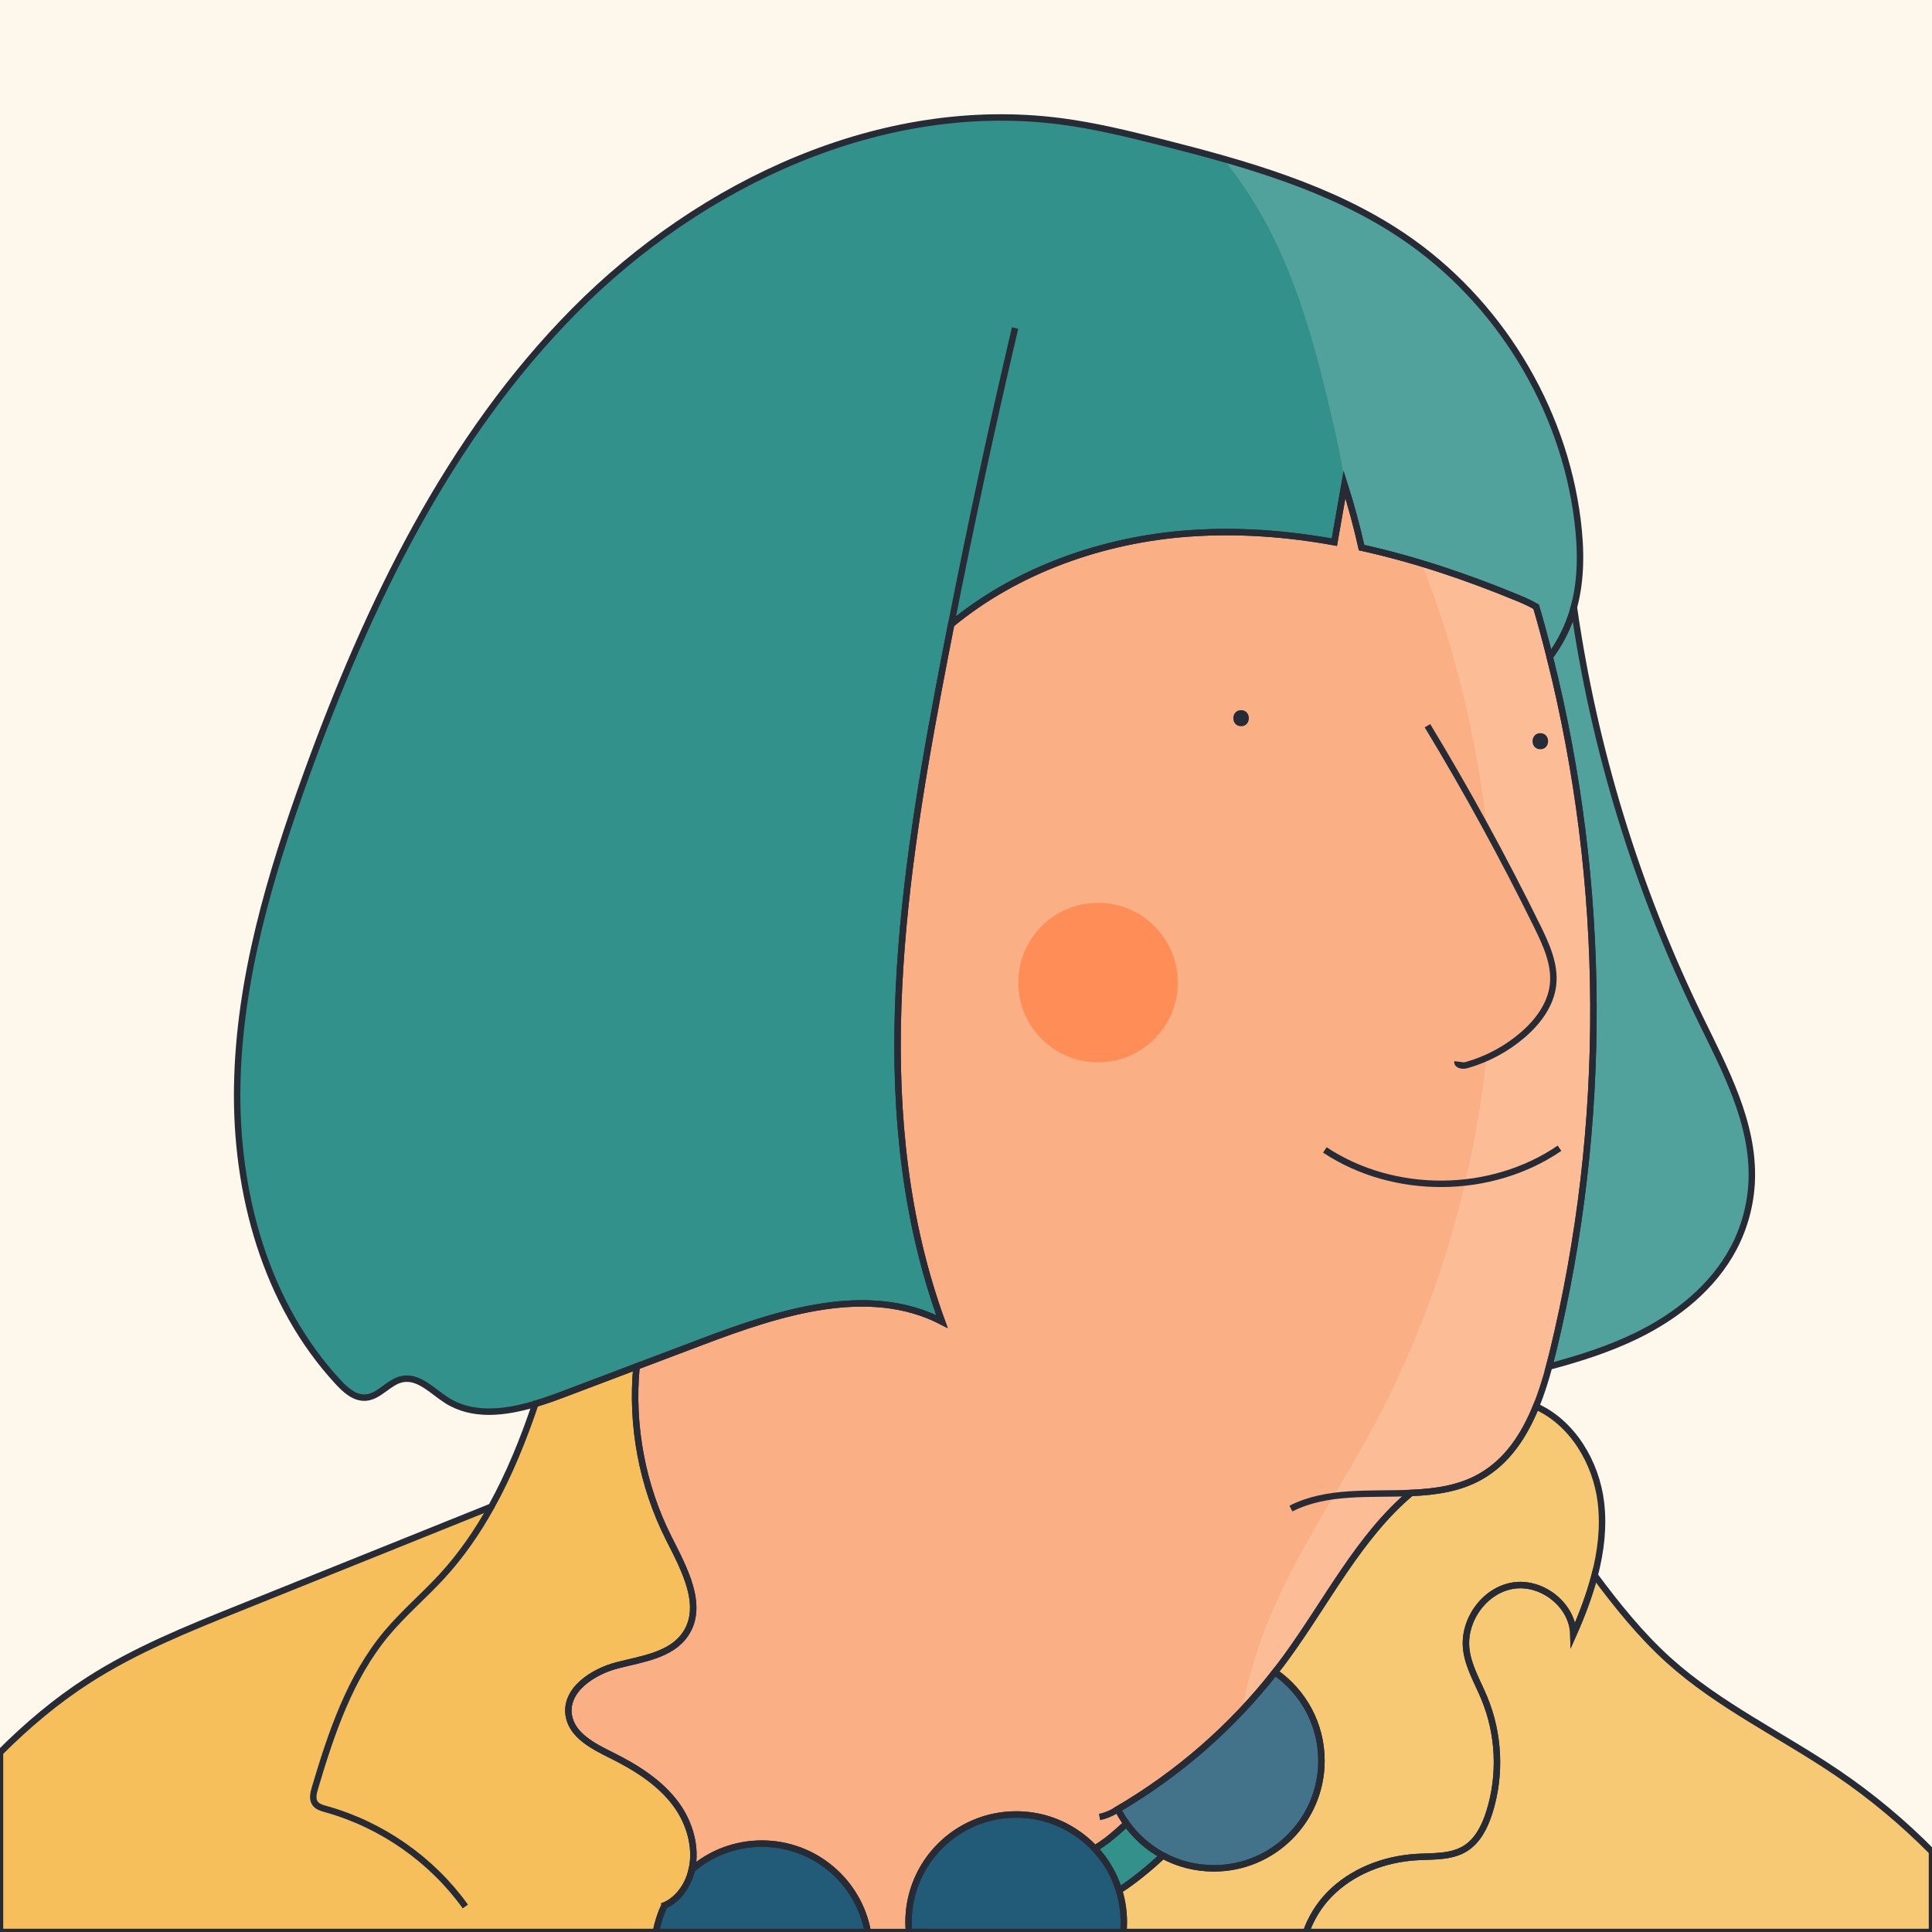 <?xml version="1.0" standalone="no"?>
<!DOCTYPE svg PUBLIC "-//W3C//DTD SVG 1.1//EN" "http://www.w3.org/Graphics/SVG/1.1/DTD/svg11.dtd">
<svg xmlns="http://www.w3.org/2000/svg" xmlns:xlink="http://www.w3.org/1999/xlink" version="1.1" id="Capa_1" x="0px" y="0px" viewBox="0 0 600 600" style="enable-background:new 0 0 600 600;" xml:space="preserve" width="600" height="600">
<style type="text/css">
	.st0{fill:#FEF7EB;}
	.st1{fill:#F7BF5C;}
	.st2{fill:#FAB084;}
	.st3{fill:#33918B;}
	.st4{fill:#FF8D58;}
	.st5{fill:none;}
	.st6{fill:#215B77;}
	.st7{opacity:0.15;fill:#FFFFFF;}
	.st8{fill:none;stroke:#272B36;stroke-width:2;stroke-miterlimit:10;}
	.st9{fill:none;stroke:#272B36;stroke-width:2.156;stroke-miterlimit:10;}
	.st10{fill:#272B36;}
</style>
<rect class="st0" width="600" height="600"/>
<path class="st1" d="M600,575.07V600H405.64c1.51-4.3,3.97-8.3,7.14-11.57c7-7.23,17.05-11.09,27.1-11.7  c5.18-0.31,10.74,0.09,15.16-2.64c3.93-2.44,6.12-6.91,7.51-11.33c3.62-11.51,3.04-24.29-1.6-35.43c-2.06-4.97-4.94-9.73-5.58-15.08  c-1.08-9,5.62-18.43,14.58-19.83c8.96-1.4,18.46,6.07,18.68,15.14c2.62-5.9,4.97-12.04,6.6-18.31c7.02,9.41,14.35,18.57,23.05,26.41  c15.64,14.07,35.01,23.2,52.41,35.01C581.23,557.82,591.05,566.02,600,575.07z"/>
<path class="st1" d="M214.85,580.6c-0.32,1.42-0.8,2.8-1.46,4.13c-1.5,3.05-3.95,5.71-7.05,7.06c-1.21,2.58-2.1,5.33-2.62,8.21H0  v-55.74c8.41-8.41,17.48-16.08,27.53-22.53c14.52-9.32,30.63-15.82,46.63-22.26c26.14-10.52,52.29-21.04,78.43-31.56  c5.6-10.08,9.97-20.93,13.69-31.94h0.01c3.07-0.92,6.09-2,8.98-3.1c6.92-2.62,13.85-5.24,20.77-7.86c0.54-0.21,1.09-0.41,1.63-0.62  c-1.73,18.22,1.74,36.92,9.99,53.27c4.79,9.48,11.15,20.97,5.23,29.79c-4.43,6.6-13.43,7.73-21.14,9.71  c-7.7,1.98-16.36,7.69-15.12,15.55c0.99,6.21,7.58,9.59,13.22,12.38c7.67,3.81,15.2,8.49,20.23,15.42  C214.24,566.24,216.38,573.81,214.85,580.6z"/>
<path class="st2" d="M482.22,420c-0.36,1.46-0.73,2.93-1.13,4.41v0.01c-1.12,4.17-2.44,8.36-4.06,12.37  c-3.65,8.97-8.88,17-17.14,21.72c-6.58,3.76-14.01,4.81-21.68,5.14c0,0,0,0-0.01,0c-16,13.41-26.09,33.66-38.64,50.89  c-1.17,1.61-2.37,3.2-3.61,4.76c-13.39,17.1-30.07,31.61-48.81,42.59c0.78,1.56,1.69,3.04,2.71,4.45c-0.97,0.89-1.96,1.77-2.96,2.64  s-2.02,1.72-3.06,2.53c-0.02,0.01-0.04,0.02-0.05,0.03c-1.22,0.91-2.48,1.78-3.77,2.57c-1.84-1.97-3.92-3.72-6.19-5.19  c-5.24-3.43-11.5-5.42-18.23-5.42c-18.46,0-33.43,14.96-33.43,33.42c0,1.04,0.05,2.07,0.14,3.08h-12.8  c-2.81-15.61-16.47-27.45-32.89-27.45c-8.31,0-15.91,3.03-21.76,8.05c1.53-6.79-0.61-14.36-4.77-20.09  c-5.03-6.93-12.56-11.61-20.23-15.42c-5.64-2.79-12.23-6.17-13.22-12.38c-1.24-7.86,7.42-13.57,15.12-15.55  c7.71-1.98,16.71-3.11,21.14-9.71c5.92-8.82-0.44-20.31-5.23-29.79c-8.25-16.35-11.72-35.05-9.99-53.27  c6.78-2.56,13.55-5.13,20.34-7.69c24.06-9.11,51.67-18.08,74.53-6.27c-22.75-62.5-13.24-131.69-0.91-197.05  c1.23-6.5,2.48-13,3.77-19.49c20.41-16.88,47.15-26.31,73.81-28.23c15.14-1.09,30.27,0.02,45.19,2.72  c1.05-5.98,2.1-11.94,3.15-17.91c2.05,6.45,3.82,12.99,5.3,19.6c16.7,3.68,33.08,9.23,48.86,15.78c1.79,0.74,3.64,1.58,5.36,2.58  c1.51,5.17,2.91,10.36,4.22,15.58C499.03,274.51,499.42,349.36,482.22,420z"/>
<path class="st3" d="M544.02,366.69c-0.29,7.26-2.21,14.45-5.59,20.88c-6.41,12.17-17.75,21.18-30.12,27.21  c-8.67,4.23-17.88,7.14-27.22,9.63c0.4-1.48,0.77-2.95,1.13-4.41c17.2-70.64,16.81-145.49-0.93-215.99  c2.81-3.76,5.04-7.95,6.57-12.38c0.34-1,0.65-2,0.92-3.01c6.33,44.01,19.49,87.03,38.9,127.03  C535.57,331.9,544.72,348.64,544.02,366.69z"/>
<path class="st3" d="M488.78,188.62c-0.27,1.01-0.58,2.01-0.92,3.01c-1.53,4.43-3.76,8.62-6.57,12.38  c-1.31-5.22-2.71-10.41-4.22-15.58c-1.72-1-3.57-1.84-5.36-2.58c-15.78-6.55-32.16-12.1-48.86-15.78c-1.48-6.61-3.25-13.15-5.3-19.6  c-1.05,5.97-2.1,11.93-3.15,17.91c-14.92-2.7-30.05-3.81-45.19-2.72c-26.66,1.92-53.4,11.35-73.81,28.23  c-1.29,6.49-2.54,12.99-3.77,19.49c-12.33,65.36-21.84,134.55,0.91,197.05c-22.86-11.81-50.47-2.84-74.53,6.27  c-6.79,2.56-13.56,5.13-20.34,7.69c-0.54,0.21-1.09,0.41-1.63,0.62c-6.92,2.62-13.85,5.24-20.77,7.86c-2.89,1.1-5.91,2.18-8.98,3.1  h-0.01c-9.53,2.84-19.52,4.05-27.61-1.13c-4.41-2.82-8.6-7.56-13.74-6.55c-4.23,0.83-7.11,5.48-11.42,5.75  c-3.34,0.21-6.17-2.3-8.44-4.76c-22.6-24.35-31.98-58.81-31.4-92.03c0.57-33.22,10.22-65.6,21.55-96.83  c19.06-52.54,43.9-104.32,83.25-144c39.36-39.68,95.35-65.91,150.78-58.77c10.61,1.37,21.03,3.91,31.41,6.53  c26.19,6.64,52.78,14.09,75.17,29.22c29.45,19.9,49.69,52.9,54.09,88.18C491.04,170.59,491.15,179.89,488.78,188.62z"/>
<circle class="st4" cx="341.01" cy="305.14" r="24.77"/>
<path class="st5" d="M315.24,101.88c-7.18,30.55-13.8,61.22-19.84,92.01"/>
<path class="st5" d="M400.91,468.5c11.2-5.71,24.57-4.3,37.29-4.85"/>
<path class="st5" d="M443.31,225.38c12.27,20.26,23.65,41.06,34.1,62.32c2.8,5.7,5.6,11.81,4.9,18.12  c-0.69,6.19-4.71,11.56-9.44,15.61c-5.03,4.33-11.02,7.54-17.41,9.34c-1.16,0.33-2.98,0.1-2.84-1.1"/>
<path class="st5" d="M420.49,302.43c-5.19,5.14-10.83,11.89-8.72,18.88c1.82,6.03,8.51,8.92,14.43,11.05"/>
<path class="st5" d="M206.34,591.79c-0.24,0.1-0.48,0.2-0.73,0.29"/>
<path class="st5" d="M144.52,592.08c-10.46-14.57-25.99-25.42-43.27-30.23c-1.28-0.35-2.67-0.75-3.42-1.84  c-0.91-1.34-0.49-3.14-0.03-4.7c5.06-17.02,10.84-34.36,22.22-48c5.28-6.33,11.62-11.68,17.2-17.75  c6.03-6.57,11.07-13.88,15.37-21.65"/>
<path class="st6" d="M269.5,600h-65.78c0.52-2.88,1.41-5.63,2.62-8.21c3.1-1.35,5.55-4.01,7.05-7.06c0.66-1.33,1.14-2.71,1.46-4.13  c5.85-5.02,13.45-8.05,21.76-8.05C253.03,572.55,266.69,584.39,269.5,600z"/>
<path class="st6" d="M349.01,596.92c0,1.04-0.05,2.07-0.14,3.08H282.3c-0.09-1.01-0.14-2.04-0.14-3.08  c0-18.46,14.97-33.42,33.43-33.42c6.73,0,12.99,1.99,18.23,5.42c2.27,1.47,4.35,3.22,6.19,5.19c3.41,3.65,6.01,8.06,7.52,12.94v0.01  C348.49,590.18,349.01,593.48,349.01,596.92z"/>
<path class="st3" d="M361.16,576.27c-2.13,1.95-4.29,3.87-6.55,5.67c-2.18,1.74-4.4,3.45-6.77,4.93c-0.1,0.06-0.21,0.13-0.31,0.18  c-1.51-4.88-4.11-9.29-7.52-12.94c1.29-0.79,2.55-1.66,3.77-2.57c0.01-0.01,0.03-0.02,0.05-0.03c1.04-0.81,2.06-1.66,3.06-2.53  s1.99-1.75,2.96-2.64C352.81,570.45,356.67,573.85,361.16,576.27z"/>
<path class="st6" d="M410.39,546.81c0,18.46-14.96,33.42-33.42,33.42c-5.72,0-11.1-1.43-15.8-3.96h-0.01  c-4.49-2.42-8.35-5.82-11.31-9.93c-1.02-1.41-1.93-2.89-2.71-4.45c18.74-10.98,35.42-25.49,48.81-42.59  C404.67,525.33,410.39,535.4,410.39,546.81z"/>
<path class="st1" d="M495.23,489.25c-1.63,6.27-3.98,12.41-6.6,18.31c-0.22-9.07-9.72-16.54-18.68-15.14  c-8.96,1.4-15.66,10.83-14.58,19.83c0.64,5.35,3.52,10.11,5.58,15.08c4.64,11.14,5.22,23.92,1.6,35.43  c-1.39,4.42-3.58,8.89-7.51,11.33c-4.42,2.73-9.98,2.33-15.16,2.64c-10.05,0.61-20.1,4.47-27.1,11.7  c-3.17,3.27-5.63,7.27-7.14,11.57h-56.77c0.09-1.01,0.14-2.04,0.14-3.08c0-3.44-0.52-6.74-1.48-9.86v-0.01  c0.1-0.05,0.21-0.12,0.31-0.18c2.37-1.48,4.59-3.19,6.77-4.93c2.26-1.8,4.42-3.72,6.55-5.67h0.01c4.7,2.53,10.08,3.96,15.8,3.96  c18.46,0,33.42-14.96,33.42-33.42c0-11.41-5.72-21.48-14.44-27.51c1.24-1.56,2.44-3.15,3.61-4.76  c12.55-17.23,22.64-37.48,38.64-50.89c0.01,0,0.01,0,0.01,0c7.67-0.33,15.1-1.38,21.68-5.14c8.26-4.72,13.49-12.75,17.14-21.72  c11.23,4.99,18.66,17.33,20.15,29.78C498.09,474.19,497.17,481.81,495.23,489.25z"/>
<path class="st2" d="M347.14,561.89c0,0-2.56,1.77-5.68,2.39"/>
<path class="st7" d="M600,575.07V600H348.87c0.09-1.01,0.14-2.04,0.14-3.08c0-3.44-0.52-6.74-1.48-9.86v-0.01  c0.1-0.05,0.21-0.12,0.31-0.18c2.37-1.48,4.59-3.19,6.77-4.93c2.26-1.8,4.42-3.72,6.55-5.67c-4.49-2.42-8.35-5.82-11.31-9.93  c-1.02-1.41-1.93-2.89-2.71-4.45c2.09-1.22,4.16-2.49,6.19-3.81c0.61-0.39,1.22-0.79,1.83-1.19c0.77-0.51,1.53-1.02,2.29-1.54  c0.04-0.03,0.08-0.05,0.11-0.08c0.85-0.58,1.7-1.17,2.54-1.77c2.31-1.64,4.57-3.34,6.79-5.09c0.66-0.52,1.33-1.05,1.98-1.59  c1.71-1.38,3.38-2.79,5.02-4.23c0.65-0.57,1.29-1.14,1.93-1.72c0.05-0.04,0.1-0.08,0.14-0.13c0.54-0.48,1.06-0.96,1.59-1.47  c0.37-0.32,0.74-0.67,1.11-1.04c0.5-0.45,1-0.92,1.49-1.42c0.05-0.02,0.09-0.07,0.14-0.13c0.5-0.47,1-0.96,1.5-1.47  c0.04-0.03,0.08-0.07,0.12-0.13c0.55-0.52,1.09-1.07,1.61-1.62c0.74-0.73,1.45-1.47,2.14-2.22c1.34-6.8,3.04-13.51,5.29-20.09  c5.61-16.46,14.38-31.51,23.23-46.54c3.94-6.68,7.89-13.36,11.58-20.15c19.46-35.81,31.45-75.44,35.89-115.93  c4.05-1.81,7.85-4.2,11.22-7.09c4.72-4.06,8.74-9.43,9.43-15.62c0.71-6.31-2.1-12.42-4.89-18.12c-5.02-10.2-10.24-20.29-15.69-30.28  c-3.05-28.24-9.79-56.07-20.24-82.47c-6.16-1.86-12.37-3.5-18.63-4.88c-1.39-6.21-3.04-12.35-4.93-18.42  c-1.02-7.5-2.66-14.97-4.37-22.31c-5.1-21.88-10.97-43.91-22.23-63.35c-3.38-5.83-7.2-11.36-11.33-16.66  c19.68,5.62,38.96,12.66,55.84,24.07c29.45,19.9,49.69,52.9,54.09,88.18c1.12,9.01,1.23,18.31-1.14,27.04  c6.33,44.01,19.49,87.03,38.9,127.03c7.89,16.25,17.04,32.99,16.34,51.04c-0.29,7.26-2.21,14.45-5.59,20.88  c-6.41,12.17-17.75,21.18-30.12,27.21c-8.67,4.23-17.88,7.14-27.22,9.63v0.01c-1.12,4.17-2.44,8.36-4.06,12.37  c11.23,4.99,18.66,17.33,20.15,29.78c0.91,7.62-0.01,15.24-1.95,22.68c7.02,9.41,14.35,18.57,23.05,26.41  c15.64,14.07,35.01,23.2,52.41,35.01C581.23,557.82,591.05,566.02,600,575.07z"/>
<path class="st8" d="M600,575.07V600H405.64c1.51-4.3,3.97-8.3,7.14-11.57c7-7.23,17.05-11.09,27.1-11.7  c5.18-0.31,10.74,0.09,15.16-2.64c3.93-2.44,6.12-6.91,7.51-11.33c3.62-11.51,3.04-24.29-1.6-35.43c-2.06-4.97-4.94-9.73-5.58-15.08  c-1.08-9,5.62-18.43,14.58-19.83c8.96-1.4,18.46,6.07,18.68,15.14c2.62-5.9,4.97-12.04,6.6-18.31c7.02,9.41,14.35,18.57,23.05,26.41  c15.64,14.07,35.01,23.2,52.41,35.01C581.23,557.82,591.05,566.02,600,575.07z"/>
<path class="st8" d="M214.85,580.6c-0.32,1.42-0.8,2.8-1.46,4.13c-1.5,3.05-3.95,5.71-7.05,7.06c-1.21,2.58-2.1,5.33-2.62,8.21H0  v-55.74c8.41-8.41,17.48-16.08,27.53-22.53c14.52-9.32,30.63-15.82,46.63-22.26c26.14-10.52,52.29-21.04,78.43-31.56  c5.6-10.08,9.97-20.93,13.69-31.94h0.01c3.07-0.92,6.09-2,8.98-3.1c6.92-2.62,13.85-5.24,20.77-7.86c0.54-0.21,1.09-0.41,1.63-0.62  c-1.73,18.22,1.74,36.92,9.99,53.27c4.79,9.48,11.15,20.97,5.23,29.79c-4.43,6.6-13.43,7.73-21.14,9.71  c-7.7,1.98-16.36,7.69-15.12,15.55c0.99,6.21,7.58,9.59,13.22,12.38c7.67,3.81,15.2,8.49,20.23,15.42  C214.24,566.24,216.38,573.81,214.85,580.6z"/>
<path class="st8" d="M482.22,420c-0.36,1.46-0.73,2.93-1.13,4.41v0.01c-1.12,4.17-2.44,8.36-4.06,12.37  c-3.65,8.97-8.88,17-17.14,21.72c-6.58,3.76-14.01,4.81-21.68,5.14c0,0,0,0-0.01,0c-16,13.41-26.09,33.66-38.64,50.89  c-1.17,1.61-2.37,3.2-3.61,4.76c-13.39,17.1-30.07,31.61-48.81,42.59c0.78,1.56,1.69,3.04,2.71,4.45c-0.97,0.89-1.96,1.77-2.96,2.64  s-2.02,1.72-3.06,2.53c-0.02,0.01-0.04,0.02-0.05,0.03c-1.22,0.91-2.48,1.78-3.77,2.57c-1.84-1.97-3.92-3.72-6.19-5.19  c-5.24-3.43-11.5-5.42-18.23-5.42c-18.46,0-33.43,14.96-33.43,33.42c0,1.04,0.05,2.07,0.14,3.08h-12.8  c-2.81-15.61-16.47-27.45-32.89-27.45c-8.31,0-15.91,3.03-21.76,8.05c1.53-6.79-0.61-14.36-4.77-20.09  c-5.03-6.93-12.56-11.61-20.23-15.42c-5.64-2.79-12.23-6.17-13.22-12.38c-1.24-7.86,7.42-13.57,15.12-15.55  c7.71-1.98,16.71-3.11,21.14-9.71c5.92-8.82-0.44-20.31-5.23-29.79c-8.25-16.35-11.72-35.05-9.99-53.27  c6.78-2.56,13.55-5.13,20.34-7.69c24.06-9.11,51.67-18.08,74.53-6.27c-22.75-62.5-13.24-131.69-0.91-197.05  c1.23-6.5,2.48-13,3.77-19.49c20.41-16.88,47.15-26.31,73.81-28.23c15.14-1.09,30.27,0.02,45.19,2.72  c1.05-5.98,2.1-11.94,3.15-17.91c2.05,6.45,3.82,12.99,5.3,19.6c16.7,3.68,33.08,9.23,48.86,15.78c1.79,0.74,3.64,1.58,5.36,2.58  c1.51,5.17,2.91,10.36,4.22,15.58C499.03,274.51,499.42,349.36,482.22,420z"/>
<path class="st8" d="M544.02,366.69c-0.29,7.26-2.21,14.45-5.59,20.88c-6.41,12.17-17.75,21.18-30.12,27.21  c-8.67,4.23-17.88,7.14-27.22,9.63c0.4-1.48,0.77-2.95,1.13-4.41c17.2-70.64,16.81-145.49-0.93-215.99  c2.81-3.76,5.04-7.95,6.57-12.38c0.34-1,0.65-2,0.92-3.01c6.33,44.01,19.49,87.03,38.9,127.03  C535.57,331.9,544.72,348.64,544.02,366.69z"/>
<path class="st8" d="M488.78,188.62c-0.27,1.01-0.58,2.01-0.92,3.01c-1.53,4.43-3.76,8.62-6.57,12.38  c-1.31-5.22-2.71-10.41-4.22-15.58c-1.72-1-3.57-1.84-5.36-2.58c-15.78-6.55-32.16-12.1-48.86-15.78c-1.48-6.61-3.25-13.15-5.3-19.6  c-1.05,5.97-2.1,11.93-3.15,17.91c-14.92-2.7-30.05-3.81-45.19-2.72c-26.66,1.92-53.4,11.35-73.81,28.23  c-1.29,6.49-2.54,12.99-3.77,19.49c-12.33,65.36-21.84,134.55,0.91,197.05c-22.86-11.81-50.47-2.84-74.53,6.27  c-6.79,2.56-13.56,5.13-20.34,7.69c-0.54,0.21-1.09,0.41-1.63,0.62c-6.92,2.62-13.85,5.24-20.77,7.86c-2.89,1.1-5.91,2.18-8.98,3.1  h-0.01c-9.53,2.84-19.52,4.05-27.61-1.13c-4.41-2.82-8.6-7.56-13.74-6.55c-4.23,0.83-7.11,5.48-11.42,5.75  c-3.34,0.21-6.17-2.3-8.44-4.76c-22.6-24.35-31.98-58.81-31.4-92.03c0.57-33.22,10.22-65.6,21.55-96.83  c19.06-52.54,43.9-104.32,83.25-144c39.36-39.68,95.35-65.91,150.78-58.77c10.61,1.37,21.03,3.91,31.41,6.53  c26.19,6.64,52.78,14.09,75.17,29.22c29.45,19.9,49.69,52.9,54.09,88.18C491.04,170.59,491.15,179.89,488.78,188.62z"/>
<path class="st8" d="M315.24,101.88c-7.18,30.55-13.8,61.22-19.84,92.01"/>
<path class="st8" d="M400.91,468.5c11.2-5.71,24.57-4.3,37.29-4.85"/>
<path class="st8" d="M443.31,225.38c12.27,20.26,23.65,41.06,34.1,62.32c2.8,5.7,5.6,11.81,4.9,18.12  c-0.69,6.19-4.71,11.56-9.44,15.61c-5.03,4.33-11.02,7.54-17.41,9.34c-1.16,0.33-2.98,0.1-2.84-1.1"/>
<path class="st9" d="M206.34,591.79c-0.24,0.1-0.48,0.2-0.73,0.29"/>
<path class="st8" d="M144.52,592.08c-10.46-14.57-25.99-25.42-43.27-30.23c-1.28-0.35-2.67-0.75-3.42-1.84  c-0.91-1.34-0.49-3.14-0.03-4.7c5.06-17.02,10.84-34.36,22.22-48c5.28-6.33,11.62-11.68,17.2-17.75  c6.03-6.57,11.07-13.88,15.37-21.65"/>
<line class="st8" x1="287.98" y1="600" x2="282.3" y2="600"/>
<path class="st8" d="M269.5,600h-65.78c0.52-2.88,1.41-5.63,2.62-8.21c3.1-1.35,5.55-4.01,7.05-7.06c0.66-1.33,1.14-2.71,1.46-4.13  c5.85-5.02,13.45-8.05,21.76-8.05C253.03,572.55,266.69,584.39,269.5,600z"/>
<path class="st8" d="M349.01,596.92c0,1.04-0.05,2.07-0.14,3.08H282.3c-0.09-1.01-0.14-2.04-0.14-3.08  c0-18.46,14.97-33.42,33.43-33.42c6.73,0,12.99,1.99,18.23,5.42c2.27,1.47,4.35,3.22,6.19,5.19c3.41,3.65,6.01,8.06,7.52,12.94v0.01  C348.49,590.18,349.01,593.48,349.01,596.92z"/>
<path class="st8" d="M361.16,576.27c-2.13,1.95-4.29,3.87-6.55,5.67c-2.18,1.74-4.4,3.45-6.77,4.93c-0.1,0.06-0.21,0.13-0.31,0.18  c-1.51-4.88-4.11-9.29-7.52-12.94c1.29-0.79,2.55-1.66,3.77-2.57c0.01-0.01,0.03-0.02,0.05-0.03c1.04-0.81,2.06-1.66,3.06-2.53  s1.99-1.75,2.96-2.64C352.81,570.45,356.67,573.85,361.16,576.27z"/>
<path class="st8" d="M410.39,546.81c0,18.46-14.96,33.42-33.42,33.42c-5.72,0-11.1-1.43-15.8-3.96h-0.01  c-4.49-2.42-8.35-5.82-11.31-9.93c-1.02-1.41-1.93-2.89-2.71-4.45c18.74-10.98,35.42-25.49,48.81-42.59  C404.67,525.33,410.39,535.4,410.39,546.81z"/>
<path class="st8" d="M495.23,489.25c-1.63,6.27-3.98,12.41-6.6,18.31c-0.22-9.07-9.72-16.54-18.68-15.14  c-8.96,1.4-15.66,10.83-14.58,19.83c0.64,5.35,3.52,10.11,5.58,15.08c4.64,11.14,5.22,23.92,1.6,35.43  c-1.39,4.42-3.58,8.89-7.51,11.33c-4.42,2.73-9.98,2.33-15.16,2.64c-10.05,0.61-20.1,4.47-27.1,11.7  c-3.17,3.27-5.63,7.27-7.14,11.57h-56.77c0.09-1.01,0.14-2.04,0.14-3.08c0-3.44-0.52-6.74-1.48-9.86v-0.01  c0.1-0.05,0.21-0.12,0.31-0.18c2.37-1.48,4.59-3.19,6.77-4.93c2.26-1.8,4.42-3.72,6.55-5.67h0.01c4.7,2.53,10.08,3.96,15.8,3.96  c18.46,0,33.42-14.96,33.42-33.42c0-11.41-5.72-21.48-14.44-27.51c1.24-1.56,2.44-3.15,3.61-4.76  c12.55-17.23,22.64-37.48,38.64-50.89c0.01,0,0.01,0,0.01,0c7.67-0.33,15.1-1.38,21.68-5.14c8.26-4.72,13.49-12.75,17.14-21.72  c11.23,4.99,18.66,17.33,20.15,29.78C498.09,474.19,497.17,481.81,495.23,489.25z"/>
<path class="st8" d="M347.14,561.89c0,0-2.56,1.77-5.68,2.39"/>
<path class="st8" d="M411.44,357.12c21.49,14.23,51.6,14.02,72.88-0.52"/>
<g>
	<g>
		<path class="st10" d="M385.43,225.54c3.22,0,3.22-5,0-5C382.21,220.54,382.2,225.54,385.43,225.54L385.43,225.54z"/>
	</g>
</g>
<g>
	<g>
		<path class="st10" d="M478.36,232.69c3.22,0,3.22-5,0-5C475.14,227.69,475.14,232.69,478.36,232.69L478.36,232.69z"/>
	</g>
</g>
</svg>